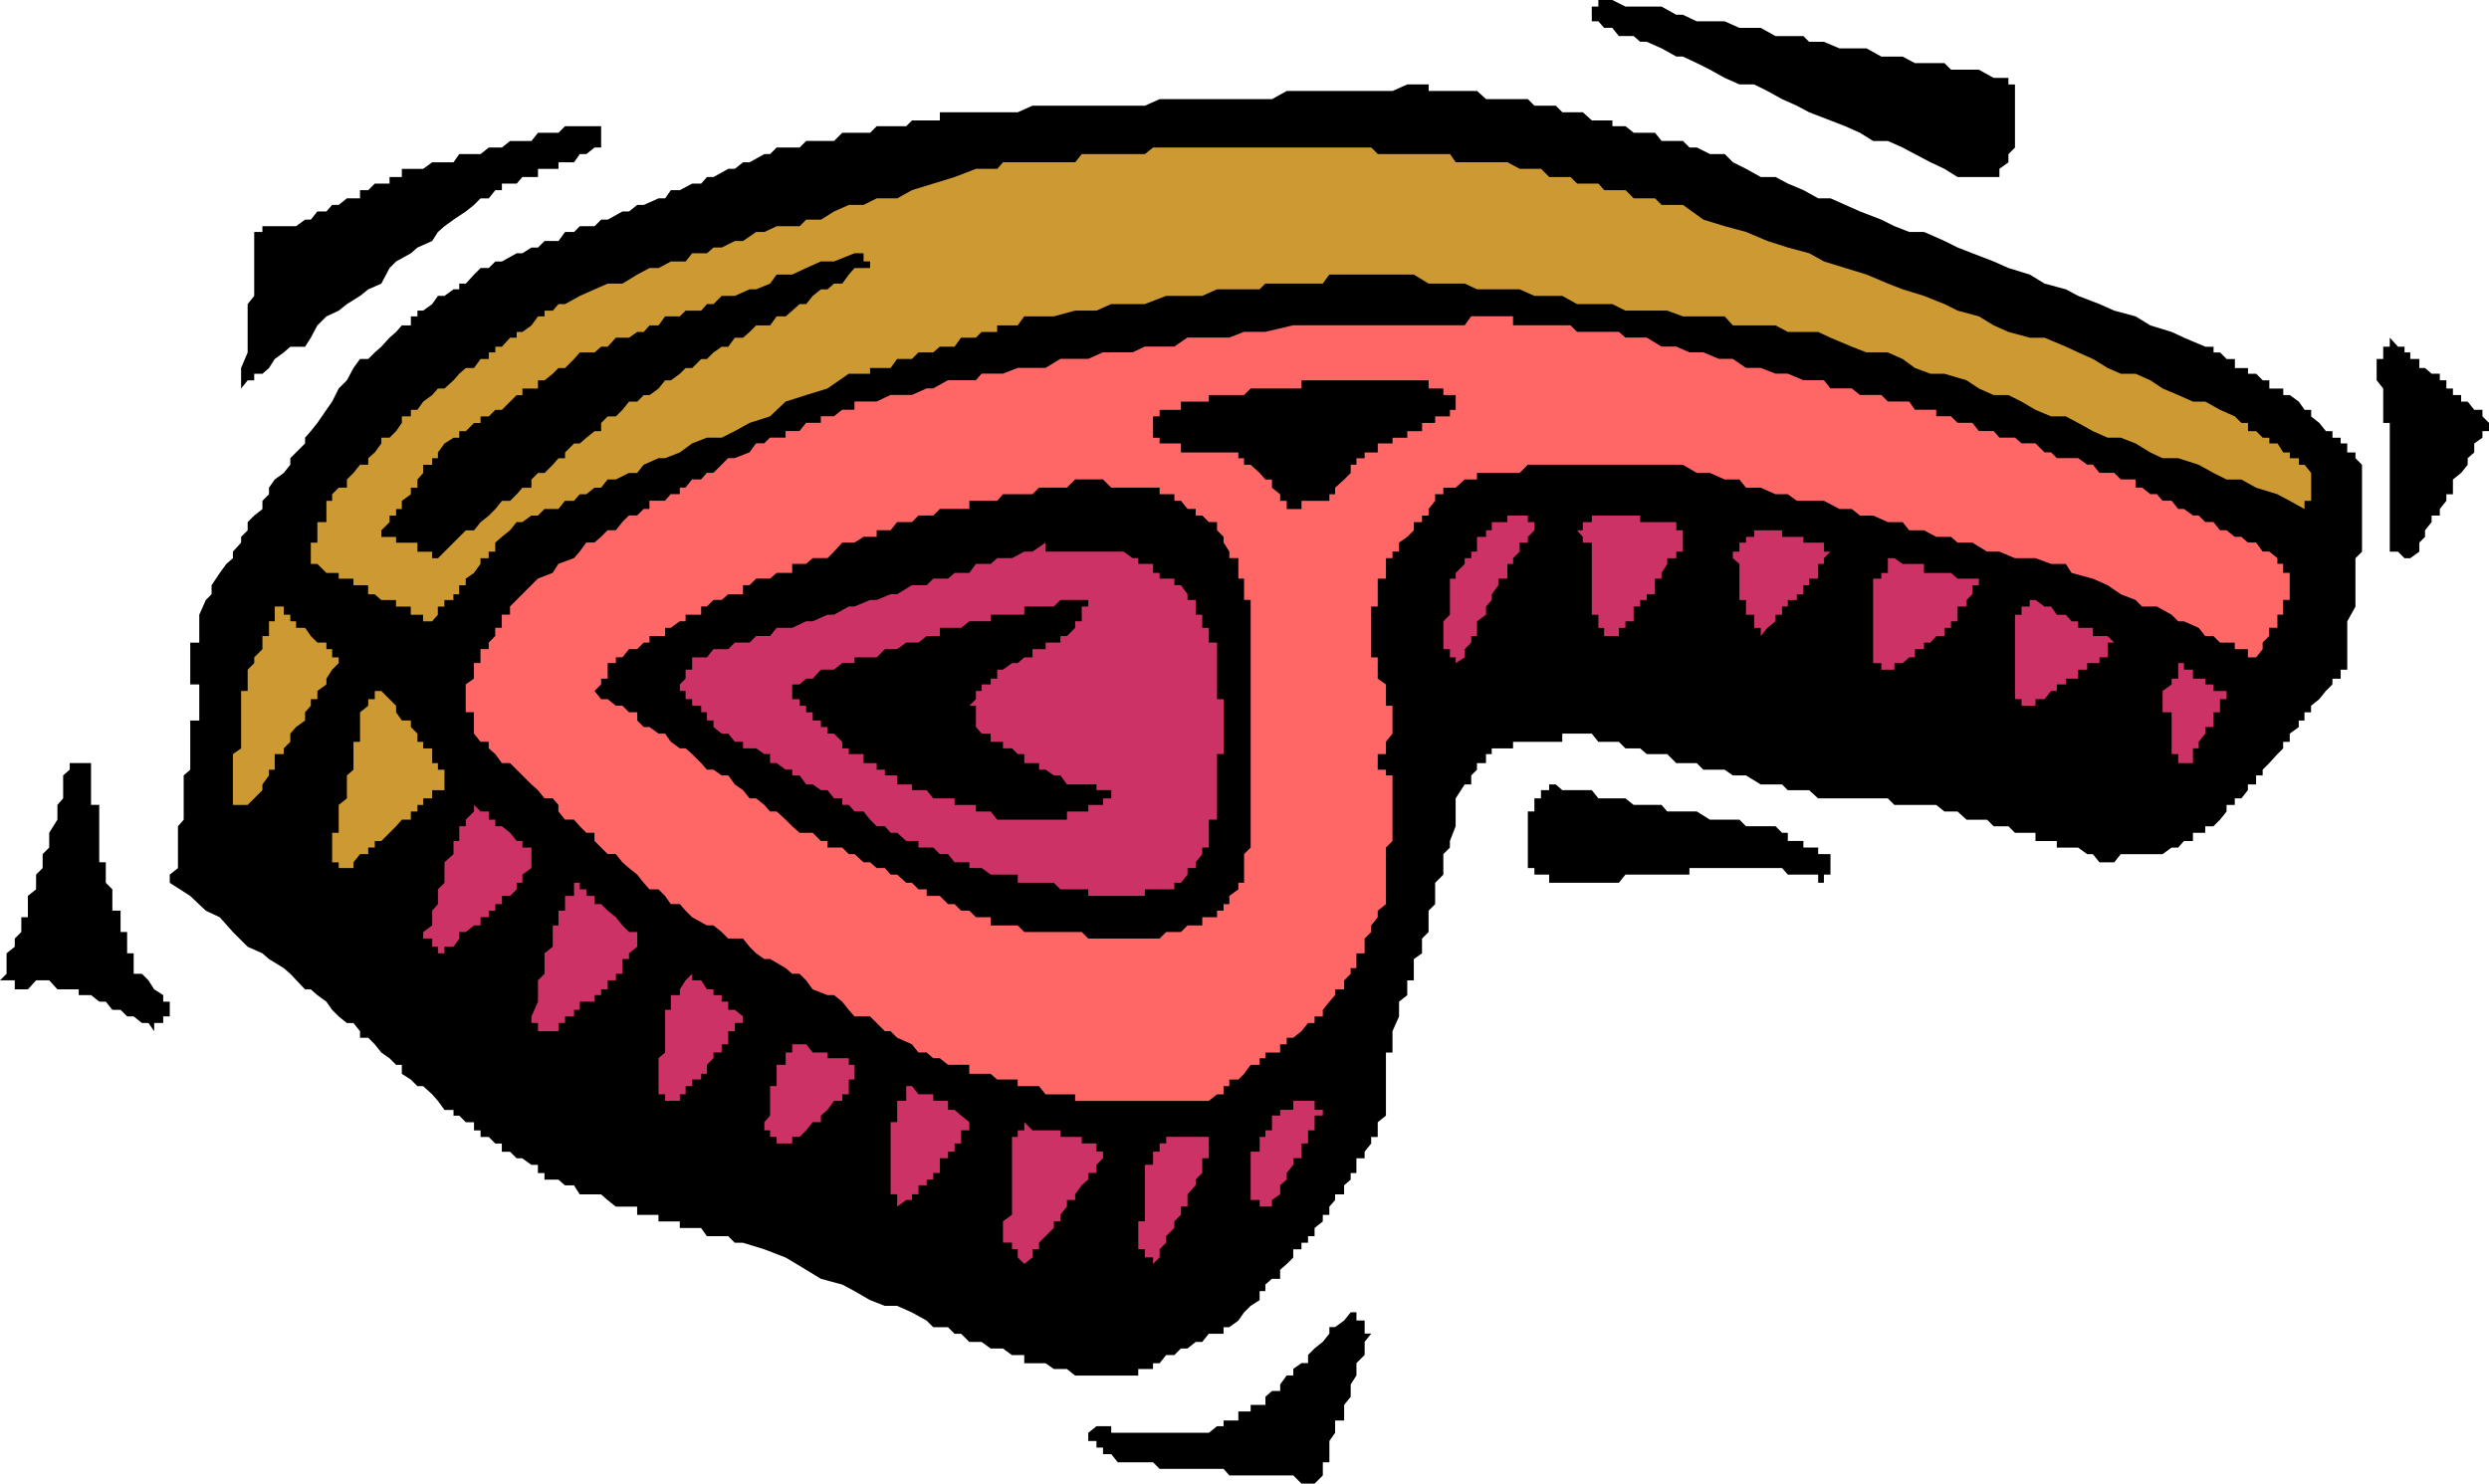 <?xml version="1.0" encoding="UTF-8" standalone="no"?>
<svg
   version="1.0"
   width="129.766mm"
   height="77.373mm"
   id="svg30"
   sodipodi:docname="Chop.wmf"
   xmlns:inkscape="http://www.inkscape.org/namespaces/inkscape"
   xmlns:sodipodi="http://sodipodi.sourceforge.net/DTD/sodipodi-0.dtd"
   xmlns="http://www.w3.org/2000/svg"
   xmlns:svg="http://www.w3.org/2000/svg">
  <sodipodi:namedview
     id="namedview30"
     pagecolor="#ffffff"
     bordercolor="#000000"
     borderopacity="0.25"
     inkscape:showpageshadow="2"
     inkscape:pageopacity="0.0"
     inkscape:pagecheckerboard="0"
     inkscape:deskcolor="#d1d1d1"
     inkscape:document-units="mm" />
  <defs
     id="defs1">
    <pattern
       id="WMFhbasepattern"
       patternUnits="userSpaceOnUse"
       width="6"
       height="6"
       x="0"
       y="0" />
  </defs>
  <path
     style="fill:#000000;fill-opacity:1;fill-rule:evenodd;stroke:none"
     d="m 459.59,134.907 -1.293,1.293 -1.293,1.616 -1.616,1.293 v 1.293 h -1.293 v 1.616 h -1.131 v 1.293 l -1.778,1.293 v 1.616 h -1.293 v 1.293 l -1.131,1.131 -1.616,1.777 -1.293,1.293 v 1.131 h -1.293 v 1.777 h -1.616 v 1.131 l -1.293,1.616 h -1.293 v 1.293 h -1.616 v 1.293 l -1.293,1.616 -1.293,1.293 h -1.616 v 1.293 h -1.293 -1.131 v 1.616 h -1.778 l -1.131,1.293 h -1.293 l -1.778,1.293 h -1.131 -1.293 -1.616 -1.293 -1.293 -1.616 l -1.293,1.616 h -1.293 -1.616 l -1.293,-1.616 h -1.131 l -1.778,-1.293 h -1.293 -1.131 -1.778 v -1.293 h -1.131 -1.293 -1.778 v -1.616 h -1.131 -1.616 -1.293 l -1.293,-1.293 h -1.778 -1.131 l -1.293,-1.293 h -1.616 -1.293 -1.131 l -1.778,-1.616 h -1.293 -1.293 l -1.616,-1.293 h -1.131 -1.293 -1.778 -1.131 -1.293 -1.616 l -1.293,-1.293 h -1.293 -1.616 -1.293 -1.293 -1.616 -1.293 -1.131 -1.778 -1.293 -1.131 l -1.778,-1.616 h -1.131 -1.293 -1.778 l -1.131,-1.131 h -1.293 -1.616 -1.293 l -2.909,-1.777 h -1.293 -1.293 l -1.616,-1.131 h -1.131 -1.778 -1.293 l -1.293,-1.293 h -1.454 -1.293 -1.293 l -1.778,-1.777 h -1.131 -1.293 -1.616 l -1.293,-1.131 h -1.293 -1.616 l -1.293,-1.293 h -1.293 -1.616 -1.131 l -1.293,-1.616 h -1.778 -1.131 -1.293 -1.616 v 1.616 h -1.293 -1.293 -1.616 -1.293 -1.293 -1.616 -1.293 v 1.293 h -1.131 -1.778 -1.293 v 1.131 h -1.131 v 1.777 h -1.778 v 1.293 l -1.131,1.131 v 1.777 h -1.293 l -1.778,2.747 v 2.585 2.908 l -1.131,2.908 v 1.293 l -1.293,1.293 v 2.747 1.293 l -1.616,1.616 v 1.293 1.293 1.616 l -1.293,1.293 v 1.293 1.616 1.293 l -1.293,1.293 v 1.616 1.293 l -1.616,1.131 v 1.777 1.131 1.293 h -1.293 v 1.777 1.131 l -1.616,1.293 v 1.616 1.293 l -1.293,2.908 v 1.293 1.293 1.616 h -1.293 v 1.131 1.293 1.777 1.131 1.293 1.616 1.293 1.777 1.131 l -1.616,1.293 v 1.616 1.293 h -1.293 v 1.293 l -1.293,1.616 v 1.293 h -1.616 v 1.293 1.616 h -1.131 v 1.293 l -1.293,1.131 v 1.777 h -1.778 v 1.131 l -1.131,1.293 v 1.616 h -1.293 v 1.293 l -1.616,1.293 v 1.616 h -1.293 v 1.293 h -1.293 v 1.293 h -1.616 v 1.616 l -1.293,1.293 -1.293,1.131 v 1.777 h -1.616 l -1.293,1.131 v 1.293 h -1.131 v 1.777 l -1.778,1.131 -1.293,1.293 -1.131,1.616 -1.778,1.293 h -1.131 v 1.293 h -1.293 -1.616 l -1.293,1.616 h -1.293 l -1.616,1.293 h -1.293 l -1.293,1.293 h -1.616 l -1.293,1.616 h -1.293 v 1.131 h -1.616 -1.293 v 1.293 h -1.131 -1.778 -1.131 -1.293 -1.616 -1.293 -1.616 -1.293 -1.293 l -1.616,-1.293 h -1.293 -1.293 l -1.616,-1.131 h -1.293 -1.293 -1.616 v -1.616 h -1.293 -1.131 l -1.778,-1.293 h -1.131 -1.293 l -1.778,-1.293 h -1.131 -1.293 l -1.616,-1.616 h -1.293 l -1.293,-1.293 h -2.909 l -1.293,-1.293 -2.909,-1.616 -2.909,-1.293 h -2.424 l -2.909,-1.131 -3.07,-1.777 -2.424,-1.293 -4.202,-1.131 -2.909,-1.777 -4.04,-2.423 -4.202,-1.616 -4.202,-1.293 h -1.616 l -1.293,-1.293 h -1.293 -1.616 -1.293 l -1.131,-1.616 h -1.778 -1.293 -1.131 v -1.293 h -1.778 -1.131 -1.293 v -1.293 h -1.778 -1.131 -1.293 v -1.616 h -1.616 -1.293 -1.293 l -1.616,-1.293 -1.293,-1.131 h -1.293 -2.909 l -1.131,-1.777 h -1.778 l -1.293,-1.131 h -2.747 v -1.293 h -1.293 v -1.616 h -1.293 l -1.778,-1.293 h -1.131 l -1.293,-1.293 h -1.616 v -1.616 H 97.606 l -1.293,-1.293 h -1.616 v -1.293 h -1.293 v -1.616 h -1.616 l -1.293,-1.293 h -1.131 v -1.131 h -1.778 l -1.293,-1.777 -1.131,-1.293 -1.778,-1.616 h -1.131 l -1.293,-1.293 -1.778,-1.131 v -1.777 h -1.131 l -1.293,-1.293 -1.616,-1.131 -1.293,-1.616 -1.293,-1.293 H 70.942 v -1.293 l -1.293,-1.616 h -1.293 l -1.616,-1.293 -1.293,-1.293 -1.131,-1.616 -1.778,-1.293 -1.293,-1.131 h -1.131 l -2.909,-3.07 -1.293,-1.131 -2.909,-1.777 -1.293,-1.131 -2.909,-1.293 -2.909,-2.908 -2.586,-2.908 -2.747,-1.293 -3.07,-2.908 -4.04,-2.585 v -1.616 l 1.616,-1.293 v -1.131 -1.616 -1.293 -1.293 -1.616 -1.293 l 1.131,-1.293 v -1.616 -1.293 -1.293 -1.616 -1.131 -1.777 l 1.293,-1.131 v -1.293 -1.777 -1.131 -1.293 -1.616 -1.293 -1.293 h 1.778 v -1.616 -1.293 -1.293 -1.616 -1.293 h -1.778 v -1.131 -1.777 -1.293 -1.131 -1.616 -1.293 h 1.778 v -1.293 -1.616 -1.293 -1.293 l 1.293,-2.908 1.131,-1.131 v -1.777 l 1.616,-2.423 1.293,-1.777 1.293,-1.131 v -1.293 l 1.616,-1.777 v -1.131 l 1.293,-1.293 v -1.616 l 1.293,-1.293 1.616,-1.293 v -1.616 l 1.293,-1.293 v -1.293 l 1.131,-1.616 1.778,-1.293 1.293,-1.616 v -1.293 l 1.131,-1.131 1.778,-1.777 v -1.131 l 1.131,-1.293 1.293,-1.616 1.778,-2.585 1.131,-1.616 1.293,-2.585 1.616,-1.616 1.293,-2.423 1.293,-1.777 h 1.616 l 1.293,-1.293 1.293,-1.131 1.616,-1.777 1.293,-1.131 1.131,-1.293 h 1.778 v -1.777 h 1.293 v -1.131 h 1.131 l 1.778,-1.293 1.131,-1.616 h 1.293 l 1.778,-1.293 h 1.131 V 55.901 h 1.293 l 1.616,-1.777 1.293,-1.293 h 1.616 l 1.293,-1.293 h 1.293 l 2.909,-1.616 h 1.131 l 1.778,-1.131 h 1.293 l 1.293,-1.293 h 2.747 l 1.293,-1.777 h 1.778 l 1.131,-1.131 h 2.909 l 1.293,-1.293 h 1.293 l 2.909,-1.616 h 1.293 l 1.616,-1.293 h 1.293 l 2.909,-1.293 h 1.293 l 1.131,-1.616 h 1.778 l 2.424,-1.293 h 1.778 l 1.131,-1.293 h 1.293 l 2.909,-1.616 h 1.293 l 1.616,-1.293 h 1.293 l 2.909,-1.616 h 1.131 l 1.293,-1.293 h 1.778 1.293 1.454 l 1.293,-1.293 h 1.293 1.616 1.293 1.293 l 1.616,-1.616 h 1.293 1.131 1.778 1.293 l 1.293,-1.293 h 1.616 1.131 1.293 1.778 l 1.131,-1.131 h 1.293 1.616 1.293 1.293 v -1.616 h 1.616 1.293 1.293 2.909 2.909 2.424 2.909 l 2.909,-1.293 h 2.586 2.909 2.909 2.586 2.909 2.909 2.909 2.424 l 2.909,-1.293 h 2.909 2.586 2.909 2.909 2.424 2.909 3.07 2.424 l 2.909,-1.616 h 2.909 4.202 2.424 3.07 2.747 2.586 2.909 l 2.909,-1.293 h 2.909 1.293 v 1.293 h 1.293 1.616 1.293 1.131 1.778 1.293 1.131 l 1.778,1.616 h 1.131 1.293 1.778 1.131 1.293 1.616 l 1.293,1.293 h 1.293 1.616 1.293 l 1.293,1.293 h 1.616 1.293 1.131 l 1.778,1.616 h 1.293 1.131 1.616 v 1.131 h 1.293 1.293 l 1.616,1.293 h 1.293 1.293 1.616 l 1.293,1.616 h 1.131 1.778 1.293 l 1.293,1.293 h 1.454 l 2.586,1.293 h 2.909 l 1.616,1.616 2.586,1.293 2.909,1.616 h 2.909 l 2.424,1.293 3.07,1.293 2.909,1.616 h 2.424 l 2.909,1.293 2.909,1.293 4.202,1.616 2.586,1.293 2.909,1.131 h 2.909 l 4.04,1.777 2.586,1.293 2.909,1.131 4.202,1.616 2.909,1.293 4.202,1.293 2.909,1.777 4.202,1.131 2.424,1.293 4.202,1.616 2.909,1.293 4.202,1.131 2.909,1.777 4.202,1.293 2.424,1.131 4.202,1.777 h 1.616 v 1.131 h 1.293 l 1.293,1.293 h 1.616 v 1.777 h 1.293 1.293 v 1.131 h 1.616 l 1.293,1.293 h 1.293 v 1.616 h 1.616 1.131 v 1.293 h 1.293 l 1.778,1.293 1.131,1.616 h 1.293 v 1.293 l 1.616,1.293 1.293,1.616 h 1.293 v 1.293 h 1.616 v 1.131 h 1.293 v 1.777 h 1.616 v 1.131 l 1.293,1.293 v 1.616 1.293 1.616 1.293 1.293 1.616 1.293 1.293 1.616 1.293 1.131 1.777 l -1.293,1.293 v 1.131 1.777 1.131 1.293 1.777 1.131 1.293 l -1.616,2.908 v 1.293 1.616 1.293 2.908 2.423 h -1.293 v 1.777 h -1.616 z"
     id="path1" />
  <path
     style="fill:#000000;fill-opacity:1;fill-rule:evenodd;stroke:none"
     d="m 474.942,110.026 h -1.131 l -1.293,-1.293 h -1.616 v -1.777 -1.131 -1.293 -1.616 -1.293 -1.293 -1.616 -1.293 -1.293 -1.616 -1.293 -1.616 -1.293 -1.131 -1.777 -1.131 -1.293 -1.616 h -1.293 v -1.293 -1.293 -1.616 -1.293 -1.293 l -1.293,-1.616 v -1.293 -1.131 -1.777 h 1.293 v -1.293 -1.131 h 1.293 v -1.777 l 1.616,1.777 h 1.293 v 1.131 h 1.131 v 1.293 h 1.778 v 1.777 h 1.131 l 1.293,1.131 h 1.616 v 1.293 h 1.293 v 1.616 h 1.293 v 1.293 h 1.616 v 1.293 h 1.293 l 1.293,1.616 h 1.616 v 1.293 l 1.293,1.293 v 1.616 h -1.293 v 1.293 l -1.616,1.131 v 1.777 l -1.293,1.131 v 1.293 l -1.293,1.616 -1.616,1.293 v 1.616 1.293 h -1.293 v 1.293 l -1.293,1.616 v 1.293 h -1.616 v 1.293 l -1.293,1.616 v 1.293 l -1.131,1.131 v 1.777 z"
     id="path2" />
  <path
     style="fill:#cc3265;fill-opacity:1;fill-rule:evenodd;stroke:none"
     d="m 430.34,150.417 h -1.131 v -1.777 h -1.293 v -1.131 -1.293 -1.616 -1.293 -1.293 -1.616 h -1.778 v -1.293 -1.293 -1.616 l 1.778,-1.293 v -1.131 h 1.293 v -1.777 -1.293 h 1.131 v 1.293 h 1.778 v 1.777 h 1.131 1.293 v 1.131 h 1.616 v 1.293 h 1.293 1.293 v 1.616 h -1.293 v 1.293 1.293 h -1.293 v 1.616 1.293 h -1.616 v 1.293 l -1.293,1.616 v 1.293 h -1.131 v 1.131 1.777 z"
     id="path3" />
  <path
     style="fill:#ff6666;fill-opacity:1;fill-rule:evenodd;stroke:none"
     d="m 445.854,127.959 -1.293,1.616 h -1.616 v -1.616 h -1.293 -1.293 v -1.293 h -1.616 -1.293 l -1.293,-1.293 h -1.616 l -1.293,-1.616 -2.909,-1.293 h -1.131 l -1.293,-1.293 -2.909,-1.616 h -2.909 l -1.293,-1.293 -2.909,-1.131 -2.586,-1.777 -2.909,-1.293 -4.202,-1.131 -1.131,-1.777 h -2.909 l -3.07,-1.131 h -2.747 -1.293 l -3.07,-1.293 h -2.424 l -2.909,-1.777 h -2.909 l -1.293,-1.131 h -2.909 l -2.424,-1.293 h -2.909 l -1.293,-1.616 h -2.909 l -2.909,-1.293 h -2.586 l -1.616,-1.293 h -2.424 l -3.07,-1.616 h -2.909 -2.424 l -1.778,-1.293 h -2.424 l -2.909,-1.293 h -2.909 l -1.293,-1.616 h -2.909 l -2.909,-1.293 h -2.586 l -2.747,-1.616 h -1.293 -2.909 -1.293 -1.616 -1.293 -1.293 -1.616 -1.293 -1.293 -1.616 -1.131 -1.293 -1.778 -1.131 -1.293 -1.616 -1.293 -1.293 -1.616 -1.293 -1.293 l -1.616,1.616 h -1.293 -1.131 -1.778 -1.293 -1.131 -1.778 v 1.293 h -1.131 -1.293 l -1.778,1.616 h -1.131 -1.293 v 1.293 h -1.616 v 1.293 l -1.293,1.616 v 1.293 h -1.293 v 1.293 h -1.616 v 1.616 l -1.293,1.293 -1.616,1.131 v 1.777 h -1.293 v 1.293 h -1.293 v 1.131 1.777 1.131 h -1.616 v 1.293 1.777 1.131 1.293 h -1.293 v 1.616 1.293 1.293 1.616 1.293 1.293 1.616 h 1.293 v 1.131 1.293 1.777 l 1.616,1.131 v 1.293 1.616 1.293 h 1.293 v 1.293 1.616 1.293 1.293 l -1.293,1.616 v 1.293 1.131 h -1.616 v 1.777 1.293 h 1.616 v 1.131 h 1.293 v 1.777 1.131 h 1.293 -1.293 v 1.616 1.293 1.293 1.616 1.293 1.293 1.616 l -1.293,1.293 v 1.293 1.616 1.131 1.293 1.616 1.293 1.293 1.616 l -1.616,1.293 v 1.293 l -1.293,1.616 v 1.293 l -1.293,1.293 v 1.616 1.293 h -1.616 v 1.131 1.777 h -1.131 v 1.131 l -1.293,1.293 v 1.777 h -1.778 v 1.131 l -1.131,1.293 -1.293,1.616 v 1.293 h -1.616 v 1.293 h -1.293 l -1.293,1.616 -1.616,1.293 h -1.293 v 1.293 h -1.293 v 1.616 h -1.616 -1.293 v 1.131 h -1.131 v 1.293 h -1.778 l -1.293,1.777 -1.131,1.131 h -1.778 v 1.293 h -1.131 v 1.616 h -1.293 l -1.616,1.293 h -1.293 -1.293 -1.616 -1.293 -1.293 -1.616 -1.293 -1.293 -1.616 -1.293 -1.131 -1.778 -1.131 -1.293 -1.616 -1.293 -1.616 -1.293 -1.293 v -1.293 h -1.616 -1.293 -1.293 -1.616 l -1.293,-1.616 h -1.293 -1.616 -1.293 V 212.781 h -1.131 -1.778 -1.131 l -1.293,-1.131 h -1.778 -1.131 -1.293 v -1.777 h -1.616 -1.293 -1.293 l -1.616,-1.293 h -1.293 l -1.293,-1.131 h -1.616 l -1.293,-1.616 -2.909,-1.293 -1.293,-1.293 h -1.131 l -1.616,-1.616 -1.293,-1.293 h -3.07 l -1.131,-1.293 -1.293,-1.616 -1.616,-1.293 h -1.293 l -2.909,-1.131 -1.293,-1.777 -1.293,-1.293 h -1.454 l -1.293,-1.131 -3.07,-1.777 h -1.131 l -1.616,-1.131 -1.293,-1.293 -1.293,-1.616 h -2.909 l -1.293,-1.293 -1.616,-1.293 h -1.293 l -2.909,-1.616 -1.293,-1.293 -1.131,-1.293 h -1.778 l -1.131,-1.616 -1.293,-1.293 h -1.778 l -1.131,-1.293 -1.293,-1.616 -1.616,-1.293 -1.293,-1.131 -1.293,-1.616 h -1.616 l -1.293,-1.293 -1.293,-1.293 v -1.616 h -1.616 l -1.293,-1.293 -1.131,-1.293 h -1.778 l -1.293,-1.616 v -1.293 l -1.131,-1.293 h -1.616 l -1.293,-1.616 -1.293,-1.131 -1.778,-1.777 -1.131,-1.131 -1.293,-1.293 h -1.616 l -1.293,-1.777 -1.293,-1.131 v -1.293 h -1.616 l -1.293,-1.616 v -1.293 -1.293 -1.616 h -1.616 v -1.293 -1.293 -1.616 -1.293 l 1.616,-1.131 v -1.777 -1.293 h 1.293 v -1.131 -1.616 h 1.616 v -1.293 l 1.293,-1.293 v -1.616 h 1.293 v -1.293 -1.293 h 1.616 v -1.616 l 1.293,-1.293 1.131,-1.131 1.778,-1.777 1.293,-1.293 2.909,-1.131 1.131,-1.777 3.07,-1.131 1.131,-1.293 1.293,-1.777 h 1.616 l 1.293,-1.131 1.293,-1.293 h 1.616 l 1.293,-1.616 1.293,-1.293 h 1.616 l 1.293,-1.293 h 1.131 v -1.616 h 1.778 1.293 l 1.131,-1.293 h 1.778 v -1.293 h 1.131 l 1.293,-1.616 h 1.778 l 1.131,-1.293 h 1.293 l 1.616,-1.616 1.293,-1.293 h 1.293 l 2.909,-1.131 1.293,-1.777 h 1.616 l 1.131,-1.131 h 1.293 1.778 v -1.293 h 1.293 1.454 l 1.293,-1.616 h 1.293 1.616 v -1.293 h 1.293 1.293 l 1.616,-1.293 h 1.293 1.131 v -1.616 h 1.778 2.586 l 2.747,-1.293 h 4.202 l 2.909,-1.293 h 1.293 l 2.909,-1.616 h 2.586 2.909 l 1.131,-1.293 h 3.07 1.131 l 2.909,-1.131 h 1.293 2.909 1.293 l 2.909,-1.777 h 1.293 2.909 1.293 l 2.909,-1.293 h 2.909 2.909 l 2.424,-1.131 h 2.909 2.909 l 2.586,-1.777 h 4.202 4.04 l 2.909,-1.131 h 4.202 l 5.494,-1.293 h 4.202 1.616 1.293 1.131 1.778 1.293 1.131 1.616 1.293 1.293 1.616 1.293 1.293 1.616 1.293 1.616 1.293 1.293 1.616 1.293 1.131 1.778 l 1.293,-1.777 h 1.131 1.778 1.131 1.293 1.778 1.131 v 1.777 h 1.293 1.616 1.293 1.293 1.616 1.293 1.293 1.616 l 1.293,1.293 h 1.131 1.778 1.293 1.131 1.616 1.293 l 1.293,1.131 h 2.909 1.293 l 2.909,1.777 h 1.131 1.778 l 2.586,1.131 h 1.454 1.293 l 3.07,1.293 h 1.131 1.616 l 2.586,1.777 h 1.616 1.293 l 2.909,1.131 h 1.293 1.131 l 3.07,1.293 h 1.131 2.909 l 1.293,1.616 h 1.778 2.424 l 1.616,1.293 h 1.293 2.909 l 1.293,1.293 h 2.909 1.293 l 1.131,1.616 h 3.07 1.131 v 1.293 h 1.616 1.293 l 1.293,1.293 h 1.778 1.131 l 1.293,1.616 h 1.616 1.293 l 1.131,1.293 h 1.778 1.293 l 1.293,1.131 h 1.616 1.131 l 1.778,1.777 h 1.293 l 1.131,1.131 h 1.778 1.131 1.293 l 1.778,1.293 h 1.131 l 1.293,1.616 h 1.616 1.293 l 1.293,1.293 h 1.616 1.293 v 1.616 h 1.293 l 1.616,1.293 h 1.293 l 1.131,1.293 h 1.778 l 1.293,1.616 h 1.131 l 1.778,1.293 h 1.131 l 1.293,1.293 h 1.616 l 1.293,1.616 h 1.293 l 1.616,1.293 h 1.293 l 1.293,1.131 h 1.616 l 1.293,1.777 h 1.293 l 1.616,1.293 v 1.131 h 1.131 v 1.777 h 1.293 v 1.131 1.293 1.777 1.131 h -1.293 v 1.293 1.616 h -1.131 v 1.293 1.293 h -1.616 v 1.616 l -1.293,1.293 z"
     id="path4" />
  <path
     style="fill:#cc9932;fill-opacity:1;fill-rule:evenodd;stroke:none"
     d="m 454.095,100.332 -2.909,-1.616 -2.424,-1.293 -4.202,-1.293 -2.909,-1.616 h -2.909 l -2.586,-1.293 -2.909,-1.616 -4.04,-1.293 h -3.07 l -2.424,-1.131 -2.909,-1.777 -2.909,-1.131 h -2.586 l -2.909,-1.293 -2.909,-1.616 -2.424,-1.293 h -2.909 l -3.07,-1.293 -2.747,-1.616 -2.586,-1.293 h -2.909 l -2.909,-1.293 -2.424,-1.616 -4.363,-1.293 h -2.747 l -3.07,-1.131 -2.424,-1.777 -2.909,-1.293 h -4.202 l -2.909,-1.131 -4.202,-1.777 -2.424,-1.131 h -2.909 -3.07 l -2.424,-1.293 h -2.909 -2.909 -2.586 l -1.616,-1.777 h -2.909 -2.586 -2.747 l -3.07,-1.131 h -2.424 -2.909 -2.909 l -2.586,-1.293 h -2.747 -1.293 -2.909 l -2.909,-1.616 h -2.586 -2.909 l -2.909,-1.293 h -2.424 -3.07 -2.909 l -2.424,-1.131 h -1.778 -2.424 -2.909 l -2.909,-1.777 h -2.909 -2.586 -1.616 -2.586 -1.616 -1.131 -1.293 -1.778 -1.131 l -1.293,1.777 h -1.616 -1.293 -1.293 -1.616 -1.293 -1.293 -1.616 -1.293 l -1.131,1.131 h -3.07 -1.131 -1.778 -2.424 l -2.909,1.293 h -1.293 -2.909 -2.909 l -4.202,1.616 h -2.424 -4.202 l -2.909,1.293 h -4.202 l -4.202,1.131 h -5.818 l -1.293,1.777 h -1.131 -1.778 -1.131 v 1.293 h -1.293 -1.778 l -1.131,1.131 h -1.293 -1.616 l -1.293,1.777 h -1.293 -1.616 l -1.293,1.131 h -1.293 -1.616 l -1.293,1.293 h -1.131 -1.778 l -1.293,1.777 h -1.131 -1.616 -1.293 v 1.131 h -1.293 -1.778 -1.131 l -4.202,2.908 -4.202,1.293 -4.04,1.293 -3.07,2.908 -4.04,1.293 -2.909,1.616 -2.586,1.293 h -2.909 l -2.909,1.131 -2.424,1.777 -2.909,1.131 h -1.293 l -2.909,1.293 -1.293,1.616 h -1.616 l -2.586,1.293 h -1.616 l -1.293,1.616 h -1.293 l -1.616,1.293 h -1.293 l -1.131,1.293 h -1.778 l -1.293,1.616 h -1.131 -1.616 l -1.293,1.293 h -1.293 l -1.778,1.293 h -1.131 l -1.293,1.616 -1.616,1.293 -1.293,1.131 v 1.777 h -1.293 v 1.293 h -1.616 v 1.131 l -1.293,1.777 -1.616,1.131 v 1.293 h -1.293 v 1.777 h -1.131 v 1.131 h -1.778 v 1.293 h -1.293 v 1.616 l -1.131,1.293 h -1.778 v -1.293 h -1.131 -1.293 v -1.616 h -1.778 -1.131 v -1.293 h -1.293 -1.616 l -1.293,-1.131 h -1.293 v -1.777 H 70.942 69.65 v -1.293 h -1.293 -1.616 v -1.131 h -1.293 -1.131 l -1.778,-1.777 h -1.293 v -1.131 -1.293 -1.777 h 1.293 v -1.131 -1.293 -1.616 h 1.778 v -1.293 -1.293 -1.616 h 1.131 v -1.293 l 1.293,-1.293 h 1.616 v -1.616 l 1.293,-1.293 1.293,-1.616 h 1.616 v -1.293 l 1.293,-1.131 1.293,-1.777 v -1.131 h 1.616 l 1.293,-1.293 1.131,-1.616 v -1.293 h 1.778 v -1.293 h 1.293 l 1.131,-1.616 1.778,-1.293 1.131,-1.293 h 1.293 l 1.778,-1.616 1.131,-1.293 1.293,-1.131 h 1.616 l 1.293,-1.777 h 1.616 v -1.293 h 1.293 v -1.131 h 1.293 l 1.616,-1.777 h 1.293 V 65.434 h 1.131 l 1.778,-1.293 1.293,-1.777 h 1.293 v -1.131 h 1.616 l 1.131,-1.293 h 1.293 l 2.909,-1.616 2.909,-1.293 2.586,-1.131 h 2.909 l 2.909,-1.777 2.424,-1.293 h 1.778 l 2.424,-1.293 h 2.909 l 1.293,-1.616 h 2.909 l 1.293,-1.131 h 1.616 l 2.586,-1.293 h 1.616 l 2.586,-1.777 h 1.616 l 2.424,-1.131 h 1.778 2.747 l 1.293,-1.293 h 2.909 l 2.586,-1.616 2.909,-1.293 h 2.909 l 2.586,-1.293 h 4.04 l 2.909,-1.616 4.202,-1.293 4.202,-1.293 4.202,-1.616 h 4.202 l 1.131,-1.293 h 1.778 1.131 1.293 1.616 1.293 1.293 1.616 1.293 1.293 1.616 l 1.293,-1.616 h 1.293 1.616 1.293 1.616 1.293 1.131 1.778 1.131 1.293 l 1.616,-1.293 h 1.293 1.293 1.616 1.293 1.293 1.616 1.293 1.293 2.909 4.04 3.07 2.424 2.909 2.909 2.586 2.909 1.131 3.07 1.131 2.909 l 1.293,1.293 h 1.616 1.293 1.293 1.616 1.293 1.616 1.293 1.293 1.616 1.293 l 1.131,1.616 h 1.778 2.424 1.778 1.131 1.293 1.778 l 2.424,1.293 h 1.616 1.293 1.293 l 1.616,1.616 h 1.293 1.293 1.616 l 1.293,1.293 h 1.131 1.778 1.293 l 1.131,1.293 h 1.616 1.293 1.293 l 1.616,1.616 h 1.293 1.293 1.616 l 1.293,1.293 h 1.131 1.778 1.293 l 4.04,2.908 4.202,1.293 4.202,1.131 4.202,1.777 4.04,1.293 4.202,1.131 2.909,1.616 4.202,1.293 4.202,1.293 4.202,1.777 2.909,1.131 4.202,1.293 4.04,1.616 2.586,1.293 4.202,1.131 2.909,1.777 2.909,1.293 4.202,1.131 h 2.909 l 4.202,1.777 2.424,1.131 2.909,1.293 2.909,1.777 2.586,1.131 h 2.909 l 2.909,1.293 2.424,1.616 3.07,1.293 2.909,1.293 h 2.424 l 2.909,1.616 2.909,1.293 1.293,1.293 h 1.293 v 1.616 h 1.616 l 1.293,1.293 h 1.293 v 1.131 h 1.616 l 1.131,1.777 h 1.293 v 1.131 h 1.778 v 1.293 h 1.131 l 1.293,1.616 v 1.293 1.616 1.293 1.293 h -1.293 z"
     id="path5" />
  <path
     style="fill:#cc3265;fill-opacity:1;fill-rule:evenodd;stroke:none"
     d="m 413.696,129.575 v 1.131 h -1.293 -1.131 v 1.293 h -1.778 v 1.777 h -1.293 -1.131 v 1.131 h -1.778 v 1.293 h -1.131 l -1.293,1.616 h -1.778 v 1.293 h -1.131 -1.616 v -1.293 h -1.293 v -1.616 -1.293 -1.131 -1.777 -1.293 -1.131 -1.616 -1.293 -1.293 -1.616 -1.293 -1.293 h 1.293 v -1.616 h 1.616 v -1.293 h 1.131 l 1.778,1.293 h 1.293 l 1.131,1.616 h 1.778 l 1.131,1.293 h 1.293 v 1.293 h 1.778 1.131 v 1.616 h 1.293 1.616 l 1.293,1.293 h -1.293 v 1.293 1.616 z"
     id="path6" />
  <path
     style="fill:#000000;fill-opacity:1;fill-rule:evenodd;stroke:none"
     d="m 359.398,174.005 h -1.131 v -1.616 h -1.778 -1.131 -1.293 -1.778 l -1.131,-1.293 h -1.293 -1.616 -1.293 -1.293 -1.616 -1.293 -1.293 -1.616 -1.131 -1.778 -1.293 -1.293 -1.454 v 1.293 h -1.293 -1.293 -1.778 -1.131 -1.293 -1.616 -1.293 -1.293 -1.616 l -1.293,1.616 h -1.293 -1.616 -1.131 -1.293 -1.778 -1.131 -1.293 -1.616 -1.293 -1.293 v -1.616 h -1.616 -1.293 v -1.293 h -1.293 v -1.131 -1.616 -1.293 -1.293 -1.616 -1.293 -1.293 -1.616 h 1.293 v -1.293 -1.293 h 1.293 v -1.616 h 1.616 v -1.131 h 1.293 l 1.293,1.131 h 1.616 1.293 1.131 1.778 l 1.293,1.616 h 1.131 1.616 1.293 1.293 l 1.616,1.293 h 1.293 1.293 1.616 1.293 l 1.131,1.293 h 1.778 1.293 1.293 1.454 l 2.586,1.616 h 1.778 1.131 1.616 1.293 l 1.293,1.293 h 1.616 1.293 1.293 1.616 l 1.293,1.293 h 1.131 v 1.616 h 1.778 1.293 v 1.293 h 1.131 1.778 v 1.293 h 1.131 1.293 v 1.616 h 1.778 -1.778 v 1.131 1.293 h -1.293 z"
     id="path7" />
  <path
     style="fill:#cc3265;fill-opacity:1;fill-rule:evenodd;stroke:none"
     d="m 385.739,122.466 h -1.293 v 1.293 h -1.293 v 1.616 h -1.616 l -1.131,1.293 h -1.293 v 1.293 h -1.778 v 1.616 h -1.131 l -1.293,1.131 h -1.616 v 1.293 h -1.293 -1.293 v -1.293 h -1.616 v -1.131 -1.616 -1.293 -1.293 -1.616 -1.293 -1.293 -1.616 -1.293 -1.131 -1.777 -1.293 h 1.616 v -1.131 h 1.293 v -1.777 -1.131 h 1.293 l 1.616,1.131 h 1.293 1.131 1.778 v 1.777 h 1.293 1.131 1.616 1.293 l 1.293,1.131 h 1.778 1.131 1.293 v 1.293 h -1.293 v 1.777 l -1.131,1.131 v 1.293 h -1.778 v 1.616 z"
     id="path8" />
  <path
     style="fill:#000000;fill-opacity:1;fill-rule:evenodd;stroke:none"
     d="m 259.045,292.433 h -1.293 -1.293 l -1.616,-1.616 h -1.293 -1.293 -1.616 -1.293 -1.131 -1.778 -1.293 -1.131 -1.778 l -1.131,-1.293 h -1.293 -1.616 -1.293 -1.293 -1.616 -1.293 -1.293 -1.616 -1.293 l -1.293,-1.293 h -1.616 -1.293 -1.131 -1.778 -1.131 l -1.293,-1.616 h -1.616 v -1.293 h -1.293 v -1.293 h -1.616 v -1.616 l 1.616,-1.293 h 1.293 1.616 v 1.293 h 1.293 1.131 1.778 1.131 1.293 1.616 1.293 1.293 1.616 1.293 1.293 1.616 1.293 1.293 l 1.616,-1.293 h 1.293 V 279.992 h 1.131 1.778 v -1.777 h 1.131 1.293 v -1.293 h 1.778 1.131 v -1.616 l 1.293,-1.131 h 1.616 v -1.293 l 1.293,-1.777 h 1.293 v -1.293 l 1.616,-1.131 h 1.293 v -1.616 l 1.293,-1.293 1.616,-1.293 1.293,-1.616 v -1.293 h 1.131 l 1.778,-1.293 1.293,-1.616 h 1.131 v 1.616 h 1.616 v 1.293 1.293 h 1.293 l -1.293,1.616 v 1.293 1.293 l -1.616,1.616 v 1.131 1.293 l -1.131,1.777 v 1.293 1.131 l -1.293,1.616 v 1.293 1.777 h -1.778 v 1.131 1.293 l -1.131,1.616 v 1.293 1.293 1.616 h -1.293 v 1.293 1.293 z"
     id="path9" />
  <path
     style="fill:#cc3265;fill-opacity:1;fill-rule:evenodd;stroke:none"
     d="m 358.267,112.934 v 1.131 h -1.778 v 1.293 h -1.131 v 1.777 h -1.293 v 1.131 h -1.778 v 1.293 h -1.131 v 1.616 h -1.293 v 1.293 l -1.616,1.293 -1.293,1.616 v -1.616 h -1.293 v -1.293 -1.293 h -1.616 v -1.616 -1.293 h -1.293 v -1.131 -1.777 -1.293 -1.131 -1.777 l -1.293,-1.131 v -1.293 h 1.293 v -1.777 h 1.293 v -1.131 h 1.616 v -1.293 h 1.293 v -1.616 1.616 h 1.293 1.616 1.293 v 1.293 h 1.131 1.778 1.293 v 1.131 h 1.131 1.778 1.131 v 1.777 h 1.293 l -1.293,1.293 v 1.131 h -1.131 z"
     id="path10" />
  <path
     style="fill:#000000;fill-opacity:1;fill-rule:evenodd;stroke:none"
     d="m 393.98,33.282 v 1.616 h -1.131 -1.293 -1.616 -1.293 -1.131 -1.778 l -2.586,-1.616 -2.747,-1.293 -3.07,-1.616 -2.424,-1.293 -2.909,-1.293 h -2.909 l -2.586,-1.616 -2.909,-1.293 -2.909,-1.131 -4.202,-1.616 -2.424,-1.293 -2.909,-1.293 -2.909,-1.616 -2.586,-1.293 h -2.909 l -2.909,-1.293 -2.909,-1.616 -2.586,-1.293 -2.747,-1.293 h -1.293 l -2.909,-1.616 -2.909,-1.293 h -1.293 l -1.293,-1.131 h -2.909 l -1.293,-1.616 h -1.616 l -1.131,-1.293 h -1.293 V 2.908 h -1.778 1.778 V 1.293 h 1.293 V 0 h 1.131 1.616 l 2.586,1.293 h 2.909 1.293 2.909 l 2.909,1.616 h 1.293 l 2.747,1.293 h 2.586 2.909 l 2.909,1.293 h 1.293 2.909 l 2.909,1.616 h 2.424 3.07 l 1.131,1.131 h 2.909 l 3.07,1.293 h 2.424 2.909 l 2.909,1.616 h 1.293 2.909 l 2.424,1.293 h 3.07 2.747 l 1.293,1.293 h 3.07 2.424 l 2.909,1.616 h 2.909 v 1.293 h 1.293 v 1.293 1.616 1.293 1.293 1.616 1.131 1.293 1.616 1.293 l -1.293,1.293 v 1.616 z"
     id="path11" />
  <path
     style="fill:#cc3265;fill-opacity:1;fill-rule:evenodd;stroke:none"
     d="m 249.349,237.824 h -1.131 v -1.293 h -1.778 v -1.131 -1.777 -1.131 -1.293 -1.616 -1.293 -1.293 h 1.778 v -1.616 -1.293 h 1.131 v -1.293 h 1.293 v -1.616 -1.293 h 1.616 v -1.131 h 1.293 1.293 v -1.777 h 1.616 1.293 1.293 v -1.293 1.293 1.777 h 1.616 v 1.131 h -1.616 v 1.293 1.616 h -1.293 v 1.293 1.293 h -1.293 v 1.616 1.293 h -1.616 v 1.293 l -1.293,1.616 v 1.293 l -1.293,1.131 v 1.777 l -1.616,1.131 v 1.293 z"
     id="path12" />
  <path
     style="fill:#cc3265;fill-opacity:1;fill-rule:evenodd;stroke:none"
     d="m 323.2,118.266 v 1.293 h -1.293 v 1.616 1.293 h -1.616 v 1.293 h -1.293 v 1.616 h -1.293 v 1.293 -1.293 h -1.616 v -1.616 h -1.131 v -1.293 -1.293 h -1.293 v -1.616 -1.293 -1.131 -1.777 -1.293 -1.131 -1.777 -1.131 -1.293 -1.777 h -1.778 v -1.131 l -1.131,-1.293 h 1.131 v -1.616 h 1.778 v -1.293 h 1.293 1.131 1.616 1.293 1.293 1.616 1.293 v 1.293 h 1.293 1.616 1.293 1.131 1.778 v 1.616 h 1.293 v 1.293 1.131 1.777 h -1.293 v 1.293 h -1.778 v 1.131 l -1.131,1.777 v 1.131 h -1.293 v 1.293 1.777 h -1.616 v 1.131 z"
     id="path13" />
  <path
     style="fill:#cc3265;fill-opacity:1;fill-rule:evenodd;stroke:none"
     d="m 227.209,249.133 v -1.293 h -1.616 v -1.616 h -1.293 v -1.293 -1.293 -1.616 -1.293 h 1.293 v -1.293 -1.616 -1.293 -1.131 -1.777 -1.131 -1.293 -1.616 h 1.616 v -1.293 -1.293 h 1.293 v -1.616 h 1.293 v -1.293 h 1.616 1.293 1.293 1.616 1.293 1.293 v 1.293 1.616 1.293 h -1.293 v 1.293 1.616 l -1.293,1.293 v 1.131 l -1.616,1.777 v 1.131 1.293 h -1.293 v 1.616 l -1.293,1.293 v 1.293 l -1.616,1.616 v 1.293 l -1.293,1.293 v 1.616 z"
     id="path14" />
  <path
     style="fill:#cc3265;fill-opacity:1;fill-rule:evenodd;stroke:none"
     d="m 286.84,130.706 v -1.131 h -1.131 v -1.616 h -1.293 v -1.293 -1.293 -1.616 -1.293 l 1.293,-1.293 v -1.616 -1.293 -1.131 -1.777 -1.293 h 1.131 v -1.131 l 1.778,-1.777 v -1.131 h 1.293 v -1.293 h 1.131 v -1.777 -1.131 h 1.778 v -1.293 h 1.131 v -1.616 h 1.293 1.778 v -1.293 h 1.131 1.293 1.616 v 1.293 h 1.293 v 1.616 l -1.293,1.293 v 1.131 h -1.616 v 1.777 l -1.293,1.293 v 1.131 h -1.131 v 1.777 1.131 h -1.778 v 1.293 l -1.293,1.777 v 1.131 l -1.131,1.293 v 1.616 l -1.778,1.293 v 1.293 1.616 h -1.131 v 1.293 l -1.293,1.293 v 1.616 z"
     id="path15" />
  <path
     style="fill:#cc3265;fill-opacity:1;fill-rule:evenodd;stroke:none"
     d="m 204.747,246.225 h -1.293 v 1.616 l -1.616,1.293 -1.293,-1.293 v -1.616 h -1.131 v -1.293 h -1.778 v -1.293 -1.616 -1.293 l 1.778,-1.293 v -1.616 -1.293 -1.131 -1.777 -1.131 -1.293 -1.616 -1.293 -1.293 -1.616 -1.293 h 1.131 v -1.293 h 1.293 v -1.616 l 1.616,1.616 h 1.293 1.293 1.616 1.293 v 1.293 h 1.293 1.616 1.293 v 1.293 h 1.293 1.616 v 1.616 h 1.293 v 1.293 l -1.293,1.293 v 1.616 h -1.616 v 1.293 l -1.293,1.131 -1.293,1.777 v 1.131 h -1.616 v 1.293 l -1.293,1.616 v 1.293 h -1.293 v 1.293 l -1.616,1.616 -1.293,1.293 z"
     id="path16" />
  <path
     style="fill:#000000;fill-opacity:1;fill-rule:evenodd;stroke:none"
     d="m 239.814,180.791 h -1.616 -1.293 v 1.616 h -1.293 -1.616 l -1.293,1.293 h -1.293 -1.616 l -1.293,1.293 h -1.293 -2.909 -1.131 -1.778 -1.131 -1.293 -1.616 -1.293 -1.616 l -1.293,-1.293 h -1.293 -1.616 -1.293 -1.293 -1.616 -1.293 -1.293 -1.616 l -1.293,-1.293 h -1.131 -1.778 -1.131 -1.293 v -1.616 h -1.778 -1.131 l -1.293,-1.293 h -1.616 l -1.293,-1.293 h -1.293 l -1.616,-1.616 h -1.293 -1.293 v -1.293 h -1.616 l -1.293,-1.293 h -1.131 l -1.778,-1.616 h -1.293 l -1.131,-1.293 h -1.616 l -1.293,-1.131 h -1.293 l -1.778,-1.616 h -1.131 l -1.293,-1.293 h -1.616 -1.293 v -1.293 h -1.293 l -1.616,-1.616 h -1.293 -1.293 l -1.454,-1.293 -1.293,-1.293 -1.778,-1.616 h -1.293 l -1.131,-1.293 -1.616,-1.293 h -1.293 l -1.293,-1.616 -1.616,-1.131 -1.293,-1.777 h -1.293 l -1.616,-1.131 h -1.293 l -1.131,-1.293 -1.778,-1.777 -1.293,-1.131 h -1.131 l -1.778,-1.293 -1.131,-1.616 h -1.293 l -1.778,-1.293 h -1.131 l -1.293,-1.293 v -1.616 h -1.616 l -1.293,-1.293 h -1.293 l -1.616,-1.293 h -1.293 l -1.293,-1.616 1.293,-1.293 v -1.131 h 1.293 v -1.777 -1.293 h 1.616 v -1.131 h 1.293 l 1.293,-1.616 h 1.616 l 1.293,-1.293 h 1.131 v -1.293 h 1.778 1.293 v -1.616 h 1.131 l 1.778,-1.293 h 1.131 v -1.293 h 1.293 1.778 v -1.616 h 1.131 l 1.293,-1.293 h 1.616 l 1.293,-1.131 h 1.293 1.616 v -1.777 h 1.293 l 1.293,-1.293 h 1.616 1.131 l 1.293,-1.131 h 1.778 1.293 v -1.777 h 1.454 1.293 l 1.293,-1.131 h 1.616 1.293 l 1.293,-1.293 1.616,-1.777 h 1.293 1.131 l 1.778,-1.131 h 1.293 1.293 v -1.293 h 1.616 1.131 l 1.293,-1.616 h 1.778 1.131 l 1.293,-1.293 h 1.616 1.293 l 1.293,-1.293 h 1.616 1.293 1.293 1.616 v -1.616 h 1.293 1.131 1.778 1.293 l 1.131,-1.293 h 1.778 1.131 1.293 1.616 l 1.293,-1.293 h 1.293 1.616 1.293 1.293 l 1.616,-1.616 h 1.293 1.293 1.616 1.293 l 1.616,1.616 h 1.293 1.131 1.778 1.131 1.293 1.616 1.293 v 1.293 h 1.293 1.616 v 1.293 h 1.293 l 1.293,1.616 h 1.616 v 1.293 h 1.293 l 1.293,1.293 h 1.616 v 1.616 l 1.293,1.293 v 1.131 l 1.131,1.777 v 1.293 h 1.778 v 1.131 1.777 1.131 h 1.131 v 1.293 1.777 1.131 h 1.293 v 1.293 1.616 1.293 1.293 1.616 1.293 1.293 1.616 1.131 1.293 1.777 1.131 1.293 1.616 1.293 1.293 1.616 1.293 1.293 1.616 1.293 1.131 1.777 1.293 1.131 1.777 1.131 1.616 1.293 1.293 1.616 1.293 1.293 1.616 1.293 l -1.293,1.293 v 1.616 1.131 1.293 1.616 h -1.131 v 1.293 l -1.778,1.293 v 1.616 h -1.131 v 1.293 h -1.293 z"
     id="path17" />
  <path
     style="fill:#cc3265;fill-opacity:1;fill-rule:evenodd;stroke:none"
     d="m 232.704,174.005 h -1.293 v 1.293 h -1.616 -1.293 -1.293 -1.616 v 1.293 h -1.293 -1.131 -1.778 -1.131 -1.293 -1.616 -1.293 -1.616 v -1.293 h -1.293 -1.293 -1.616 -1.293 l -1.293,-1.293 h -1.616 -1.293 -1.293 -1.616 -1.293 v -1.616 h -1.131 -1.778 -1.131 -1.293 l -1.778,-1.293 h -1.131 -1.293 v -1.131 h -1.616 -1.293 l -1.293,-1.616 h -1.616 l -1.293,-1.293 h -1.293 -1.616 v -1.293 h -1.293 -1.131 l -1.778,-1.616 h -1.293 l -1.131,-1.293 h -1.616 l -1.293,-1.293 -1.293,-1.616 h -1.778 l -1.131,-1.293 h -1.293 v -1.293 h -1.616 l -1.293,-1.616 h -1.293 l -1.616,-1.131 h -1.293 l -1.293,-1.777 h -1.454 v -1.131 h -1.293 l -1.778,-1.293 h -1.293 v -1.777 h -1.131 l -1.616,-1.131 h -1.293 -1.293 v -1.293 h -1.616 l -1.293,-1.616 h -1.293 l -1.616,-1.293 v -1.293 h -1.293 v -1.616 h -1.131 v -1.293 h -1.778 v -1.293 h -1.293 v -1.616 h -1.131 v -1.293 l 1.131,-1.131 v -1.777 h 1.293 v -1.293 -1.131 h 2.909 l 1.293,-1.616 h 2.909 l 1.293,-1.293 h 2.909 l 1.293,-1.293 h 2.747 l 1.293,-1.616 h 3.07 l 2.747,-1.293 h 1.293 l 2.909,-1.293 h 1.293 l 2.909,-1.616 h 1.131 l 3.07,-1.293 h 1.293 l 2.747,-1.131 h 1.293 l 2.909,-1.777 h 2.909 l 1.293,-1.293 h 2.909 l 1.293,-1.131 h 2.909 l 1.293,-1.777 h 2.909 l 1.293,-1.131 h 2.909 l 2.424,-1.293 h 1.616 l 2.586,-1.777 v 1.777 h 1.616 1.293 1.293 1.616 1.293 1.293 1.616 1.293 1.616 1.293 1.131 l 1.778,1.293 h 1.131 v 1.131 h 1.293 1.616 v 1.777 h 1.293 v 1.131 h 1.293 1.616 v 1.293 h 1.293 l 1.293,1.777 v 1.131 h 1.616 v 1.293 1.616 h 1.293 v 1.293 1.293 h 1.293 v 1.616 1.293 h 1.616 v 1.293 1.616 1.131 1.293 1.777 1.131 1.293 1.616 h 1.293 v 1.293 1.293 1.616 1.293 1.293 1.616 1.293 1.131 h -1.293 v 1.777 1.293 1.131 1.777 1.131 1.616 1.293 1.293 1.616 h -1.616 v 1.293 1.293 1.616 1.293 h -1.293 v 1.293 l -1.293,1.616 v 1.131 h -1.616 v 1.293 z"
     id="path18" />
  <path
     style="fill:#cc3265;fill-opacity:1;fill-rule:evenodd;stroke:none"
     d="m 186.809,228.291 h -1.616 v 1.293 1.616 h -1.293 v 1.293 h -1.293 v 1.131 h -1.616 v 1.777 h -1.293 v 1.131 h -1.131 l -1.778,1.293 v -1.293 -1.131 h -1.293 v -1.777 -1.131 -1.293 -1.616 -1.293 -1.293 -1.616 -1.293 -1.293 -1.616 h 1.293 v -1.293 -1.131 -1.777 h 1.778 v -1.293 -1.616 h 1.131 l 1.293,1.616 h 1.616 1.293 v 1.293 h 1.293 1.616 v 1.777 h 1.293 l 1.293,1.131 1.616,1.293 v 1.616 h -1.616 v 1.293 1.293 h -1.293 v 1.616 h -1.293 z"
     id="path19" />
  <path
     style="fill:#000000;fill-opacity:1;fill-rule:evenodd;stroke:none"
     d="m 285.708,82.075 h -1.293 -1.616 v 1.293 h -1.293 -1.293 v 1.616 h -1.616 -1.293 v 1.293 h -1.616 -1.293 v 1.131 h -1.293 -1.616 v 1.777 h -1.293 -1.293 v 1.131 h -1.616 v 1.293 h -1.131 v 1.616 l -1.293,1.293 -1.778,1.616 v 1.293 h -1.131 v 1.293 h -1.293 -1.616 -1.293 -1.293 v 1.616 h -1.616 -1.293 v -1.616 h -1.293 v -1.293 l -1.616,-1.293 v -1.616 h -1.293 l -1.131,-1.293 -1.778,-1.616 h -1.293 v -1.293 h -1.131 v -1.131 h -1.778 -1.131 -1.293 -1.616 -1.293 -1.293 -1.616 -1.293 v -1.777 h -1.293 -1.616 -1.293 v -1.131 h -1.293 v -1.293 -1.616 -1.293 h 1.293 v -1.293 h 1.293 1.616 1.293 v -1.616 h 1.293 1.616 1.293 1.293 v -1.293 h 1.616 1.293 1.131 1.778 1.131 l 1.293,-1.293 h 1.778 1.131 1.293 1.616 1.293 1.293 1.616 V 74.966 h 1.293 1.293 2.909 1.131 1.778 1.293 1.131 1.616 1.293 1.293 1.616 1.293 1.293 1.616 1.293 1.616 1.293 v 1.616 h 1.293 1.616 v 1.293 h 1.293 1.131 v 1.293 1.616 h -1.131 z"
     id="path20" />
  <path
     style="fill:#000000;fill-opacity:1;fill-rule:evenodd;stroke:none"
     d="m 216.059,158.657 h -1.616 v 1.293 h -1.293 -1.293 -1.616 v 1.616 h -1.293 -1.293 -1.616 -1.293 -1.293 -1.616 -1.293 -1.131 -1.778 -1.131 l -1.293,-1.616 h -1.778 -1.131 v -1.293 h -1.293 -1.616 -1.293 v -1.293 h -1.293 -1.616 -1.293 l -1.293,-1.616 h -1.616 -1.293 v -1.131 h -1.131 -1.778 v -1.777 h -1.293 -1.131 v -1.131 h -1.616 v -1.293 h -1.293 -1.293 v -1.777 h -1.778 -1.131 v -1.131 h -1.293 v -1.293 l -1.616,-1.616 h -1.293 v -1.293 h -1.293 v -1.293 h -1.616 v -1.616 h -1.293 v -1.293 h -1.293 v -1.293 h -1.454 v -1.616 -1.293 h 1.454 l 1.293,-1.131 h 1.293 l 1.616,-1.777 h 1.293 1.293 l 1.616,-1.293 h 1.293 1.131 v -1.131 h 1.778 1.293 1.293 l 1.616,-1.616 h 1.131 1.293 l 1.778,-1.293 h 1.131 1.293 l 1.616,-1.293 h 1.293 1.293 v -1.616 h 1.616 1.293 1.293 l 1.616,-1.293 h 1.293 1.131 1.778 v -1.293 h 1.293 1.131 1.778 1.131 1.293 v -1.616 h 1.616 1.293 1.293 1.616 l 1.293,-1.293 h 1.293 1.616 1.293 1.293 v 1.293 h -1.293 v 1.616 1.293 h -1.293 v 1.293 l -1.616,1.616 h -1.293 v 1.293 h -1.293 -1.616 v 1.293 h -1.293 -1.293 v 1.616 h -1.616 l -1.293,1.131 h -1.131 l -1.778,1.293 h -1.131 v 1.777 h -1.293 v 1.131 h -1.778 v 1.293 h -1.131 v 1.616 l -1.293,1.293 h 1.293 v 1.293 1.616 1.293 l 1.131,1.293 h 1.778 v 1.616 h 1.293 1.131 v 1.293 h 1.778 l 1.131,1.131 h 1.293 v 1.777 h 1.616 1.293 v 1.293 h 1.293 l 1.616,1.131 h 1.293 l 1.293,1.777 h 1.616 1.293 1.293 1.616 v 1.131 h 1.293 1.616 v 1.616 h -1.616 v 1.293 z"
     id="path21" />
  <path
     style="fill:#cc3265;fill-opacity:1;fill-rule:evenodd;stroke:none"
     d="m 167.256,214.074 v 1.616 h -1.293 v 1.293 h -1.616 l -1.293,1.777 -1.293,1.131 v 1.293 h -1.616 l -1.293,1.616 -1.293,1.293 h -1.454 v 1.293 h -1.293 v 1.616 -1.616 h -1.778 v -1.293 h -1.293 v -1.293 h -1.131 v -1.616 l 1.131,-1.293 v -1.131 -1.777 -1.293 -1.616 h 1.293 v -1.293 -1.131 -1.777 h 1.778 v -1.293 -1.131 h 1.293 v -1.616 h 1.454 1.293 l 1.293,1.616 h 1.616 1.293 v 1.131 h 1.293 1.616 1.293 v 1.293 h 1.131 1.778 -1.778 v 1.777 1.131 h -1.131 z"
     id="path22" />
  <path
     style="fill:#cc3265;fill-opacity:1;fill-rule:evenodd;stroke:none"
     d="m 138.168,211.65 v 1.131 h -1.778 v 1.293 h -1.293 v 1.616 h -1.131 v 1.293 h -1.778 -1.131 v -1.293 h -1.293 v -1.616 -1.293 -1.131 -1.777 -1.293 l 1.293,-1.131 v -1.616 -1.293 -1.293 -1.616 -1.293 -1.293 h 1.131 v -1.616 -1.293 h 1.778 v -1.131 l 1.131,-1.777 1.293,-1.293 v 1.293 h 1.778 l 1.131,1.777 h 1.293 v 1.131 h 1.616 v 1.293 h 1.293 v 1.616 h 1.293 l 1.616,1.293 v 1.293 h -1.616 v 1.616 h -1.293 v 1.293 1.293 h -1.293 v 1.616 h -1.616 v 1.131 l -1.293,1.293 v 1.777 z"
     id="path23" />
  <path
     style="fill:#cc3265;fill-opacity:1;fill-rule:evenodd;stroke:none"
     d="m 121.361,193.232 h -1.616 v 1.777 h -1.293 v 1.131 h -1.293 v 1.293 h -1.616 -1.293 v 1.616 h -1.131 v 1.293 h -1.778 v 1.293 h -1.293 v 1.616 h -1.131 -1.616 -1.293 v -1.616 h -1.293 v -1.293 l 1.293,-2.908 v -1.293 -1.131 -1.777 l 1.293,-1.293 V 190.808 189.031 187.9 l 1.616,-1.293 v -1.616 -1.293 -1.293 h 1.131 v -1.616 -1.293 h 1.293 v -1.293 -1.616 h 1.778 v -1.293 -1.293 h 1.131 v 1.293 h 1.293 v 1.293 h 1.616 v 1.616 h 1.293 l 1.293,1.293 1.616,1.293 1.293,1.616 1.293,1.293 h 1.616 v 1.293 1.616 l -1.616,1.293 v 1.131 h -1.293 v 1.777 1.131 h -1.293 z"
     id="path24" />
  <path
     style="fill:#cc3265;fill-opacity:1;fill-rule:evenodd;stroke:none"
     d="m 101.808,175.298 -1.293,1.293 h -1.616 v 1.616 H 97.606 v 1.293 h -1.293 v 1.293 h -1.616 v 1.616 h -1.293 l -1.616,1.293 h -1.293 v 1.293 l -1.131,1.616 H 87.587 V 187.9 h -1.293 v -1.293 h -1.131 v -1.616 h -1.778 v -1.293 l 1.778,-1.293 v -1.616 -1.293 l 1.131,-1.293 v -1.616 -1.293 l 1.293,-1.293 v -1.616 -1.293 -1.131 l 1.778,-1.616 v -1.293 -1.293 h 1.131 v -1.616 -1.293 h 1.293 v -1.293 l 1.616,-1.616 v -1.293 l 1.293,1.293 h 1.616 v 1.616 h 1.293 v 1.293 h 1.293 l 1.616,1.293 1.293,1.616 h 1.131 v 1.293 h 1.778 v 1.293 1.616 1.131 l -1.778,1.293 v 1.616 h -1.131 z"
     id="path25" />
  <path
     style="fill:#000000;fill-opacity:1;fill-rule:evenodd;stroke:none"
     d="m 170.165,52.832 h -1.778 l -1.131,1.293 -1.293,1.777 h -1.616 l -1.293,1.131 h -1.293 l -1.616,1.293 -1.293,1.616 h -1.293 l -1.454,1.293 -1.293,1.131 h -1.778 l -1.293,1.777 h -2.747 l -1.293,1.293 -1.293,1.131 h -1.616 l -1.293,1.777 h -1.293 l -1.616,1.131 -1.293,1.293 h -1.131 l -1.778,1.777 h -1.293 l -1.131,1.131 -1.778,1.293 h -1.131 l -1.293,1.616 -1.778,1.293 h -1.131 l -1.293,1.293 h -1.616 l -1.293,1.616 -1.293,1.293 h -1.616 l -1.293,1.293 v 1.616 h -1.293 l -1.616,1.293 -1.293,1.131 h -1.131 l -1.778,1.777 v 1.131 h -1.293 l -1.131,1.293 -1.616,1.616 h -1.293 l -1.293,1.293 v 1.616 h -1.778 l -1.131,1.293 -1.293,1.293 h -1.616 l -1.293,1.616 -1.293,1.293 -1.616,1.293 -1.293,1.616 h -1.616 l -1.293,1.293 -1.131,1.131 -1.778,1.777 -1.293,1.293 h -1.131 v -1.293 h -1.778 -1.131 v -1.777 h -1.293 -1.778 -1.131 v -1.131 h -1.293 -1.616 v -1.293 l 1.616,-1.616 v -1.293 h 1.293 v -1.293 h 1.131 v -1.616 l 1.778,-1.293 v -1.293 h 1.293 v -1.616 l 1.131,-1.293 v -1.616 h 1.778 v -1.293 h 1.131 v -1.131 l 1.293,-1.777 1.778,-1.131 h 1.131 v -1.293 h 1.293 l 1.616,-1.616 h 1.293 v -1.293 h 1.616 l 1.293,-1.293 h 1.293 l 1.616,-1.616 1.293,-1.293 h 1.131 v -1.293 h 1.778 1.293 V 74.966 h 1.293 l 1.616,-1.293 1.131,-1.131 h 1.293 l 1.778,-1.777 1.131,-1.293 h 2.909 l 1.293,-1.131 h 1.293 l 1.616,-1.777 h 1.293 1.293 l 1.616,-1.131 h 1.293 l 1.131,-1.293 h 1.778 l 1.293,-1.777 h 1.131 1.778 l 1.131,-1.131 h 1.293 1.778 l 1.131,-1.293 h 1.293 l 1.616,-1.616 h 1.293 1.293 l 2.909,-1.293 h 1.293 l 2.747,-1.131 1.293,-1.777 h 3.07 l 2.747,-1.293 2.909,-1.293 h 2.586 l 4.04,-1.616 h 1.778 v 1.616 h 1.293 v 1.293 z"
     id="path26" />
  <path
     style="fill:#cc9932;fill-opacity:1;fill-rule:evenodd;stroke:none"
     d="m 86.294,155.749 h -1.131 v 1.616 h -1.778 v 1.293 h -1.131 v 1.293 h -1.293 v 1.616 h -1.778 l -1.131,1.293 -1.293,1.293 -1.616,1.616 h -1.293 v 1.293 h -1.293 v 1.293 H 70.942 l -1.293,1.616 v 1.131 h -1.293 -1.616 v -1.131 h -1.293 v -1.616 -1.293 -1.293 -1.616 h 1.293 v -1.293 -1.293 -1.616 -1.293 l 1.616,-1.293 v -1.616 -1.131 -1.777 l 1.293,-1.131 v -1.293 -1.777 -1.131 -1.293 h 1.293 v -1.616 -1.293 -1.293 -1.616 l 1.616,-1.293 v -1.293 h 1.293 v -1.616 h 1.293 l 1.616,1.616 1.293,1.293 v 1.293 l 1.131,1.616 h 1.778 v 1.293 l 1.293,1.293 v 1.616 h 1.131 v 1.293 h 1.778 v 1.131 1.777 h 1.131 v 1.293 h 1.293 v 1.131 1.777 1.131 z"
     id="path27" />
  <path
     style="fill:#000000;fill-opacity:1;fill-rule:evenodd;stroke:none"
     d="m 30.381,203.249 -1.131,-1.616 H 27.957 L 26.341,200.34 h -1.293 l -1.293,-1.293 h -1.616 l -1.293,-1.616 h -1.293 l -1.616,-1.293 h -1.293 -1.131 v -1.131 H 13.736 12.443 11.312 L 9.696,193.232 H 8.403 7.11 l -1.616,1.777 H 4.202 2.909 v -1.777 H 1.293 0 l 1.293,-1.293 V 189.031 187.9 l 1.616,-1.293 v -1.616 l 1.293,-1.293 v -1.293 -1.616 h 1.293 v -1.293 -1.293 -1.616 l 1.616,-1.293 v -1.293 -1.616 l 1.293,-1.293 v -1.131 -1.616 l 1.293,-1.293 v -1.293 -1.616 l 1.616,-2.585 v -1.616 -1.293 l 1.131,-1.293 v -1.616 -2.908 l 1.293,-1.131 v -3.07 1.777 h 1.778 1.131 1.293 v 1.293 1.131 1.777 1.131 1.616 1.293 h 1.616 v 1.293 1.616 1.293 1.293 1.616 1.293 1.293 1.616 h 1.293 v 1.131 1.293 1.616 l 1.293,1.293 v 1.293 1.616 1.293 h 1.616 v 1.293 1.616 1.293 h 1.293 v 1.293 1.616 1.293 h 1.293 v 1.131 1.777 1.131 h 1.616 l 1.293,1.293 1.131,1.777 1.778,1.131 v 1.293 h 1.293 v 1.616 1.293 h -1.293 v 1.293 h -1.778 z"
     id="path28" />
  <path
     style="fill:#cc9932;fill-opacity:1;fill-rule:evenodd;stroke:none"
     d="m 48.803,159.949 v -1.293 h -1.293 -1.616 v -1.293 -1.616 -1.131 -1.777 -1.131 -1.293 -1.777 l 1.616,-1.131 v -1.293 -1.616 -1.293 -1.293 -1.616 -1.293 -1.293 -1.616 h 1.293 v -1.293 -1.131 -1.777 l 1.293,-1.293 v -1.131 l 1.616,-1.616 v -1.293 -1.293 h 1.293 v -1.616 -1.293 h 1.131 v -1.293 -1.616 h 1.778 v 1.616 h 1.293 v 1.293 h 1.131 v 1.293 h 1.778 l 1.131,1.616 1.293,1.293 h 1.778 v 1.293 h 1.131 v 1.616 h 1.293 v 1.131 l -1.293,1.293 -1.131,1.777 v 1.131 l -1.778,1.293 v 1.616 h -1.293 v 1.293 l -1.131,1.293 v 1.616 l -1.778,1.293 -1.131,1.293 v 1.616 l -1.293,1.293 v 1.131 h -1.778 v 1.777 1.293 H 53.005 v 1.131 l -1.293,1.777 v 1.131 l -1.616,1.616 -1.293,1.293 z"
     id="path29" />
  <path
     style="fill:#000000;fill-opacity:1;fill-rule:evenodd;stroke:none"
     d="m 115.544,30.374 h -1.293 l -1.131,1.616 h -1.778 -1.293 v 1.293 h -1.131 -1.616 -1.293 v 1.616 h -1.293 -1.778 l -1.131,1.293 h -1.293 -1.616 V 37.483 H 97.606 l -1.293,1.616 h -1.616 l -1.293,1.293 -1.616,1.293 -2.424,1.616 -1.778,1.293 -1.293,1.131 -1.131,1.777 -2.909,1.293 -1.293,1.131 -2.909,1.616 -1.293,1.293 -1.616,3.07 -2.586,1.131 -1.616,1.293 -2.586,1.616 -1.616,1.293 -2.424,1.131 -1.778,1.777 -1.293,2.423 -1.131,1.777 h -2.909 l -1.293,1.131 -1.778,1.293 -1.131,1.777 -1.293,1.131 h -1.616 v 1.293 h -1.293 l -1.293,1.616 v -2.908 -1.131 l 1.293,-3.07 V 68.342 65.434 64.141 62.364 61.233 59.941 l 1.293,-1.616 v -1.293 -1.131 -1.777 -1.293 -1.293 -1.616 -1.131 -1.293 -1.777 h 1.616 v -1.131 h 1.293 1.131 1.778 1.293 1.131 l 1.778,-1.293 h 1.131 l 1.293,-1.616 h 1.778 l 1.131,-1.293 h 1.293 l 1.616,-1.293 h 1.293 1.293 V 37.483 h 1.616 l 1.293,-1.293 h 1.293 1.616 v -1.293 h 1.293 1.131 v -1.616 h 1.778 1.293 1.131 l 1.778,-1.293 h 1.131 1.293 1.778 l 1.131,-1.616 h 1.293 1.616 1.293 l 1.616,-1.293 h 1.293 1.293 l 1.616,-1.293 h 1.293 1.131 1.778 l 1.293,-1.616 h 1.293 1.616 1.131 l 1.293,-1.293 h 1.778 1.131 1.293 1.616 1.293 v 1.293 h 1.293 -1.293 v 1.616 1.293 h -1.293 z"
     id="path30" />
</svg>

